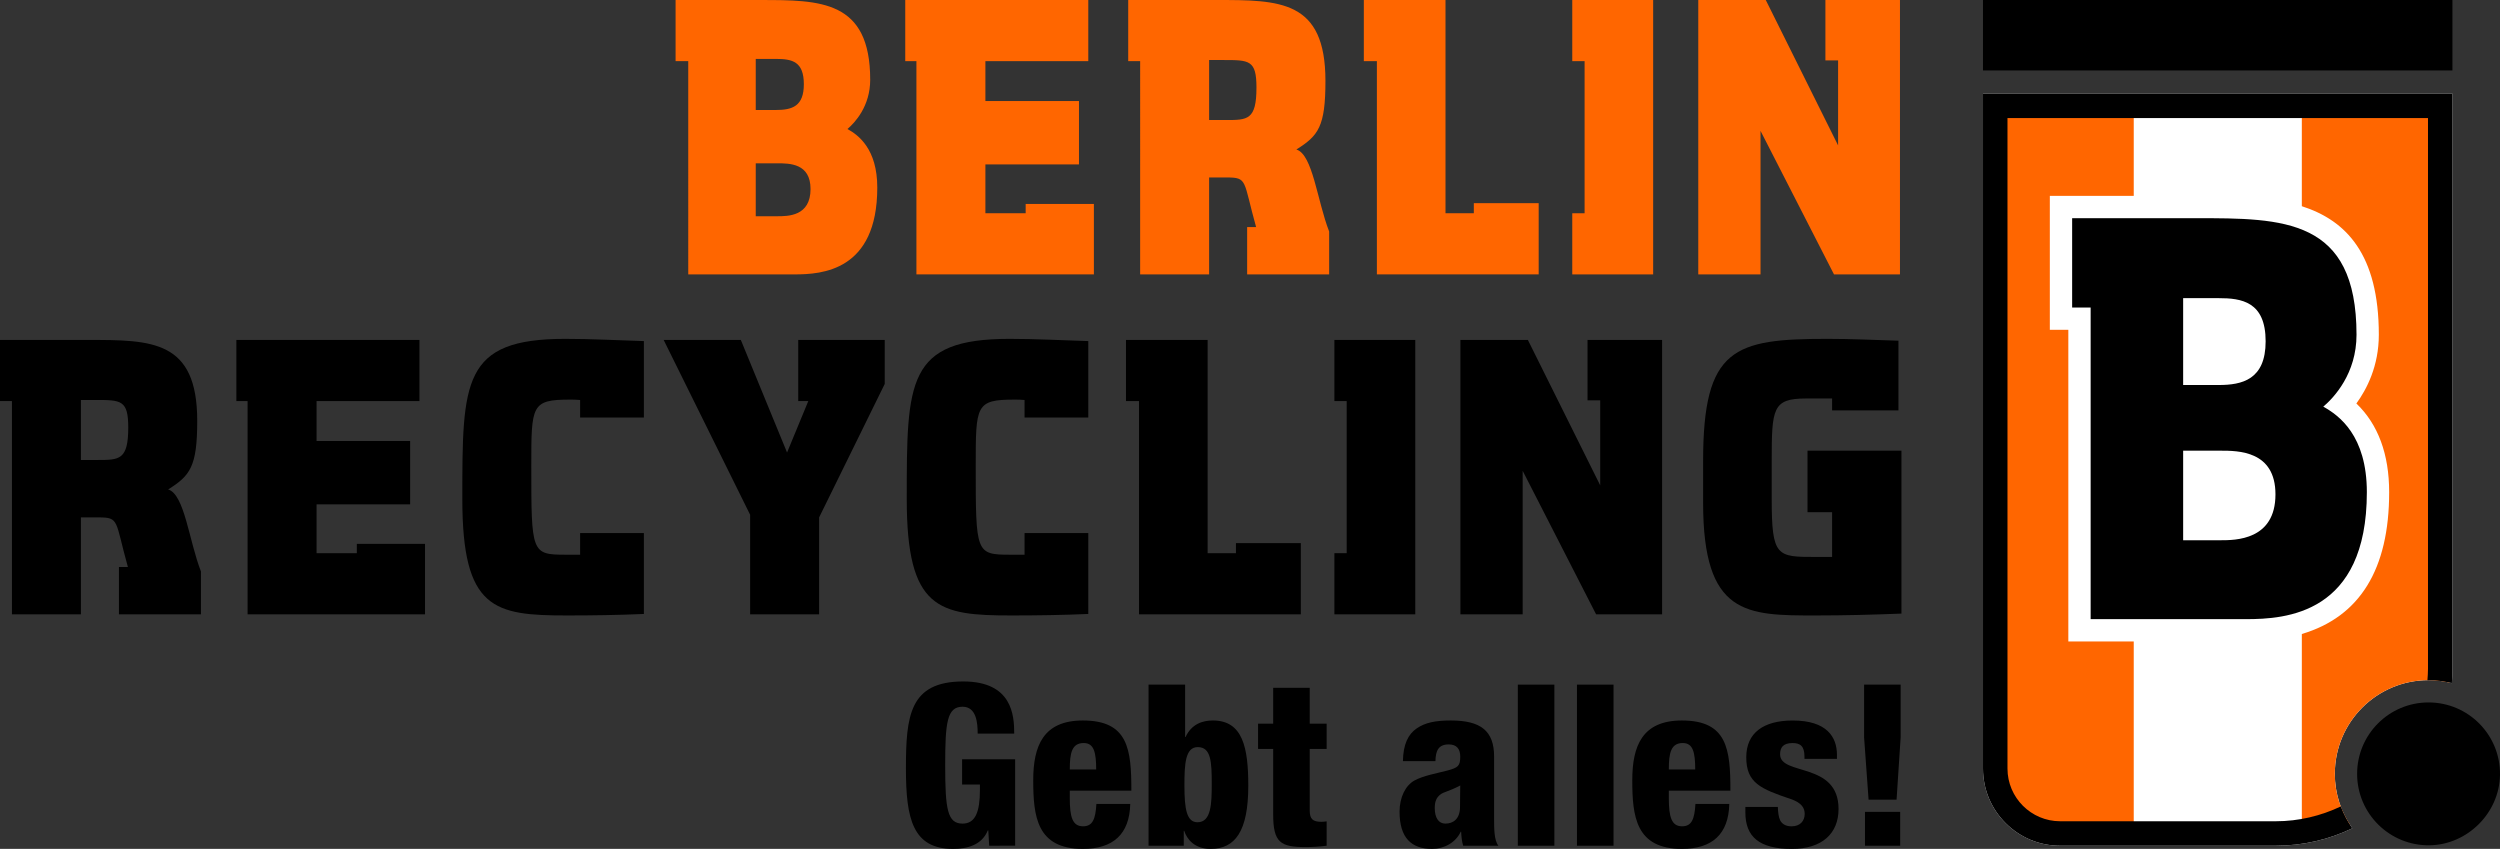 <?xml version="1.0" encoding="utf-8"?>
<!-- Generator: Adobe Illustrator 19.1.0, SVG Export Plug-In . SVG Version: 6.00 Build 0)  -->
<!DOCTYPE svg PUBLIC "-//W3C//DTD SVG 1.1//EN" "http://www.w3.org/Graphics/SVG/1.1/DTD/svg11.dtd">
<svg version="1.1" id="Ebene_1" xmlns="http://www.w3.org/2000/svg" xmlns:xlink="http://www.w3.org/1999/xlink" x="0px" y="0px"
	 viewBox="0 0 103.077 35" style="enable-background:new 0 0 103.077 35;" xml:space="preserve">
<rect x="0" y="0" width="103.077" height="35" fill="#333333" stroke="none"/>
<style type="text/css">
	.st0{fill:#FF6600;}
	.st1{fill:#FFFFFF;}
</style>
<g>
	<path d="M40.31,30.246c0-0.428-0.046-1.107-0.623-1.107
		c-0.642,0-0.716,0.651-0.716,2.419c0,1.814,0.093,2.4,0.716,2.4
		c0.53,0,0.716-0.484,0.716-1.396v-0.214h-0.735v-1.042h2.187v3.563H40.785
		l-0.037-0.632h-0.019c-0.242,0.595-0.828,0.763-1.433,0.763
		c-1.665,0-1.944-1.238-1.944-3.312c0-2.177,0.149-3.591,2.363-3.591
		c2.019,0,2.102,1.395,2.102,2.149H40.31z"/>
	<path d="M44.108,32.599v0.307c0,0.782,0.111,1.163,0.548,1.163
		c0.391,0,0.512-0.288,0.549-0.921h1.396c-0.028,1.247-0.707,1.852-1.954,1.852
		c-1.898,0-2.046-1.331-2.046-2.829c0-1.414,0.409-2.465,2.046-2.465
		c1.87,0,2,1.181,2,2.893H44.108z M45.196,31.725c0-0.707-0.093-1.089-0.512-1.089
		c-0.492,0-0.576,0.41-0.576,1.089H45.196z"/>
	<path d="M47.356,28.227h1.507v2.159h0.019c0.251-0.54,0.707-0.68,1.126-0.68
		c1.237,0,1.46,1.126,1.46,2.689c0,1.879-0.54,2.605-1.553,2.605
		c-0.67,0-0.977-0.4-1.089-0.744h-0.018v0.614h-1.452V28.227z M49.375,33.902
		c0.567,0,0.586-0.772,0.586-1.581c0-0.912-0.028-1.517-0.577-1.517
		c-0.511,0-0.549,0.689-0.549,1.582C48.835,33.363,48.928,33.902,49.375,33.902"/>
	<path d="M52.494,30.879h-0.623v-1.042h0.623v-1.479h1.507v1.479H54.699v1.042h-0.698v2.54
		c0,0.353,0.13,0.465,0.484,0.465c0.065,0,0.148-0.009,0.214-0.019v1.005
		c-0.288,0.037-0.577,0.056-0.865,0.056c-1.042,0-1.34-0.186-1.34-1.358V30.879z"
		/>
	<path d="M57.844,31.381c0.01-0.688,0.214-1.107,0.568-1.349
		c0.353-0.242,0.781-0.326,1.405-0.326c1.237,0,1.786,0.428,1.786,1.489v2.586
		c0,0.382,0,0.866,0.177,1.089h-1.452c-0.056-0.177-0.074-0.382-0.084-0.577h-0.018
		C60.021,34.739,59.547,35,59.044,35c-0.846,0-1.339-0.447-1.339-1.535
		c0-0.586,0.242-1.079,0.614-1.284c0.372-0.204,0.93-0.298,1.349-0.409
		c0.456-0.121,0.539-0.195,0.539-0.577c0-0.307-0.139-0.502-0.474-0.502
		c-0.419,0-0.54,0.251-0.549,0.688H57.844z M59.593,33.958
		c0.317,0,0.605-0.186,0.605-0.688c0-0.419,0.009-0.679,0.009-0.884
		c-0.474,0.251-0.679,0.26-0.818,0.372c-0.158,0.121-0.233,0.279-0.233,0.558
		C59.156,33.716,59.314,33.958,59.593,33.958"/>
</g>
<rect x="62.581" y="28.228" width="1.507" height="6.642"/>
<rect x="65.019" y="28.228" width="1.508" height="6.642"/>
<g>
	<path d="M68.807,32.599v0.307c0,0.782,0.111,1.163,0.548,1.163
		c0.391,0,0.512-0.288,0.549-0.921h1.396c-0.028,1.247-0.707,1.852-1.954,1.852
		c-1.898,0-2.046-1.331-2.046-2.829c0-1.414,0.409-2.465,2.046-2.465
		c1.87,0,2,1.181,2,2.893H68.807z M69.895,31.725c0-0.707-0.093-1.089-0.511-1.089
		c-0.493,0-0.577,0.41-0.577,1.089H69.895z"/>
	<path d="M73.302,33.27c0.009,0.224,0.028,0.419,0.102,0.567
		c0.084,0.14,0.224,0.233,0.465,0.233c0.354,0,0.54-0.223,0.54-0.512
		c0-0.232-0.111-0.455-0.577-0.614c-1.237-0.418-1.832-0.66-1.832-1.721
		c0-1.004,0.707-1.516,1.916-1.516c1.414,0,1.823,0.688,1.823,1.414v0.168h-1.339
		v-0.093c0-0.438-0.177-0.559-0.493-0.559c-0.4,0-0.512,0.196-0.512,0.465
		c0,0.894,2.41,0.298,2.41,2.252c0,1.014-0.68,1.647-1.926,1.647
		c-1.349,0-1.916-0.503-1.916-1.507v-0.224H73.302z"/>
</g>
<path d="M76.895,34.87h1.451v-1.395h-1.451V34.87z M76.858,28.228v2.176l0.185,2.568
	h1.154l0.168-2.568v-2.176H76.858z"/>
<g>
	<path class="st0" d="M27.855,0.001h3.489c2.475,0,4.535,0,4.535,3.289
		c0,1.091-0.63,1.768-0.938,2.029c0.446,0.246,1.23,0.815,1.23,2.413
		c0,3.443-2.291,3.582-3.413,3.582h-4.381V2.521h-0.522V0.001z M31.16,2.429
		v2.106h0.83c0.676,0,1.153-0.154,1.153-1.061c0-0.937-0.477-1.045-1.153-1.045
		H31.16z M31.16,6.733v2.183h0.876c0.461,0,1.383,0,1.383-1.122
		c0-1.061-0.861-1.061-1.383-1.061H31.16z"/>
</g>
<polygon class="st0" points="37.324,0 37.324,2.521 37.785,2.521 37.785,11.313 45.102,11.313 
	45.102,8.409 42.289,8.409 42.289,8.792 40.629,8.792 40.629,6.779 44.487,6.779 
	44.487,4.166 40.629,4.166 40.629,2.521 44.871,2.521 44.871,0 "/>
<g>
	<path class="st0" d="M46.517,0h3.628c2.628,0,4.504,0,4.504,3.336
		c0,1.89-0.292,2.259-1.199,2.828c0.676,0.2,0.86,2.121,1.352,3.381v1.768
		h-3.381V9.361h0.369c-0.538-1.922-0.339-2.044-1.215-2.044h-0.722v3.996h-2.844
		V2.521h-0.492V0z M50.437,2.475h-0.584v2.474h0.691
		c0.892,0,1.261,0,1.261-1.337C51.805,2.475,51.513,2.475,50.437,2.475"/>
</g>
<polygon class="st0" points="56.232,0 56.232,2.521 56.77,2.521 56.77,11.313 63.441,11.313 
	63.441,8.377 60.767,8.377 60.767,8.792 59.599,8.792 59.599,0 "/>
<polygon class="st0" points="64.826,0 64.826,2.521 65.334,2.521 65.334,8.793 64.826,8.793 
	64.826,11.314 68.161,11.314 68.161,0 "/>
<polygon class="st0" points="75.263,0 75.263,2.49 75.786,2.49 75.786,5.995 72.804,0 
	70.021,0 70.021,11.313 72.588,11.313 72.588,5.396 75.617,11.313 78.337,11.313 
	78.337,0 "/>
<g>
	<path d="M0,14.016h3.628c2.628,0,4.504,0,4.504,3.336c0,1.89-0.292,2.259-1.199,2.828
		c0.676,0.2,0.86,2.121,1.352,3.381v1.768h-3.381v-1.952h0.369
		C4.735,21.455,4.934,21.333,4.058,21.333H3.336v3.996H0.492v-8.792H0V14.016z
		 M3.92,16.491H3.336v2.474h0.691c0.892,0,1.261,0,1.261-1.337
		C5.288,16.491,4.996,16.491,3.92,16.491"/>
</g>
<polygon points="9.746,16.537 9.746,14.016 17.294,14.016 17.294,16.537 13.052,16.537 
	13.052,18.182 16.91,18.182 16.91,20.795 13.052,20.795 13.052,22.809 
	14.712,22.809 14.712,22.424 17.524,22.424 17.524,25.329 10.208,25.329 
	10.208,16.537 "/>
<g>
	<path d="M23.919,21.979h2.629v3.335c-1.076,0.047-2.137,0.062-3.167,0.062
		c-3.013,0-4.319-0.246-4.319-4.796c0-4.872,0-6.609,4.242-6.609
		c1.092,0,2.168,0.061,3.244,0.092v3.151h-2.629v-0.722
		c-0.154-0.016-0.292-0.016-0.415-0.016c-1.598,0-1.598,0.231-1.598,2.721
		c0,3.612,0,3.674,1.429,3.674h0.584V21.979z"/>
</g>
<polygon points="27.363,14.016 30.545,14.016 32.451,18.658 33.327,16.537 32.912,16.537 
	32.912,14.016 36.478,14.016 36.478,15.83 33.773,21.333 33.773,25.329 
	30.929,25.329 30.929,21.225 "/>
<g>
	<path d="M42.243,21.979h2.628v3.335c-1.075,0.047-2.136,0.062-3.166,0.062
		c-3.013,0-4.319-0.246-4.319-4.796c0-4.872,0-6.609,4.242-6.609
		c1.092,0,2.168,0.061,3.243,0.092v3.151h-2.628v-0.722
		c-0.154-0.016-0.292-0.016-0.415-0.016c-1.598,0-1.598,0.231-1.598,2.721
		c0,3.612,0,3.674,1.429,3.674h0.584V21.979z"/>
</g>
<polygon points="46.425,16.537 46.425,14.016 49.791,14.016 49.791,22.809 50.959,22.809 
	50.959,22.393 53.634,22.393 53.634,25.329 46.963,25.329 46.963,16.537 "/>
<polygon points="55.018,14.016 58.353,14.016 58.353,25.329 55.018,25.329 55.018,22.808 
	55.525,22.808 55.525,16.537 55.018,16.537 "/>
<polygon points="60.214,25.33 60.214,14.017 62.996,14.017 65.978,20.012 65.978,16.507 
	65.455,16.507 65.455,14.017 68.53,14.017 68.53,25.33 65.809,25.33 
	62.781,19.412 62.781,25.33 "/>
<g>
	<path d="M74.525,18.582h3.873v6.717c-1.183,0.046-2.352,0.077-3.535,0.077
		c-2.859,0-4.642,0-4.642-4.642v-1.722c0-4.672,1.276-5.041,5.134-5.041
		c0.953,0,1.937,0.046,2.92,0.076v2.875h-2.736V16.43h-1.076
		c-1.383,0-1.414,0.415-1.414,2.582v1.568c0,2.383,0.215,2.383,1.814,2.383h0.676
		v-1.845h-1.014V18.582z"/>
	<path class="st1" d="M96.267,31.907c0-2.135,1.729-3.864,3.865-3.864
		c0.332,0,0.652,0.046,0.96,0.125c0.015-0.194,0.025-0.389,0.025-0.587V3.859
		H81.761v27.829c0,1.758,1.425,3.183,3.183,3.183h8.883
		c1.133,0,2.206-0.259,3.162-0.72C96.536,33.518,96.267,32.745,96.267,31.907"/>
	<path class="st0" d="M85.279,26.447v-12.849h-0.763V8.075h3.46V4.012h-6.119v27.552
		c0,1.74,1.411,3.151,3.151,3.151h2.968v-8.268H85.279z"/>
	<path d="M95.791,16.767c0.449-0.381,1.37-1.37,1.37-2.965
		c0-4.806-3.011-4.806-6.626-4.806h-5.099v3.684H86.199v12.848h6.402
		c1.64,0,4.986-0.204,4.986-5.234C97.587,17.958,96.441,17.127,95.791,16.767
		 M90.013,12.293h1.465c0.937,0,1.936,0.138,1.936,1.779c0,1.588-0.979,1.802-1.936,1.802
		h-1.465V12.293z M91.546,22.275h-1.533v-3.693h1.533c0.737,0,2.273,0,2.273,1.801
		C93.819,22.275,92.167,22.275,91.546,22.275"/>
</g>
<rect x="81.76" y="0" width="19.356" height="2.905"/>
<g>
	<path class="st0" d="M96.267,31.907c0-2.135,1.729-3.864,3.865-3.864
		c0.295,0,0.582,0.036,0.859,0.099c0.018-0.212,0.029-0.426,0.029-0.643V4.013
		H94.906v4.489c1.824,0.585,3.175,1.978,3.175,5.3
		c0,1.29-0.499,2.249-0.926,2.834c0.897,0.861,1.352,2.091,1.352,3.658
		c0,3.182-1.213,5.136-3.601,5.846v8.492c0.703-0.108,1.37-0.321,1.99-0.616
		C96.5,33.409,96.267,32.685,96.267,31.907"/>
	<path d="M97.186,31.907c0,1.64,1.34,2.967,2.987,2.945
		c1.564-0.021,2.882-1.339,2.904-2.904c0.022-1.646-1.304-2.986-2.945-2.986
		C98.504,28.962,97.186,30.28,97.186,31.907"/>
	<path d="M96.512,33.25c-0.815,0.388-1.723,0.611-2.685,0.611h-8.884
		c-1.198,0-2.173-0.975-2.173-2.173V4.867h17.338v22.713
		c0,0.157-0.012,0.311-0.023,0.465c0.016,0,0.031-0.002,0.047-0.002
		c0.332,0,0.652,0.046,0.96,0.125c0.015-0.194,0.025-0.39,0.025-0.588V3.858
		H81.761v27.83c0,1.757,1.425,3.182,3.182,3.182h8.884
		c1.133,0,2.206-0.258,3.162-0.719C96.792,33.875,96.632,33.573,96.512,33.25"/>
</g>
</svg>
